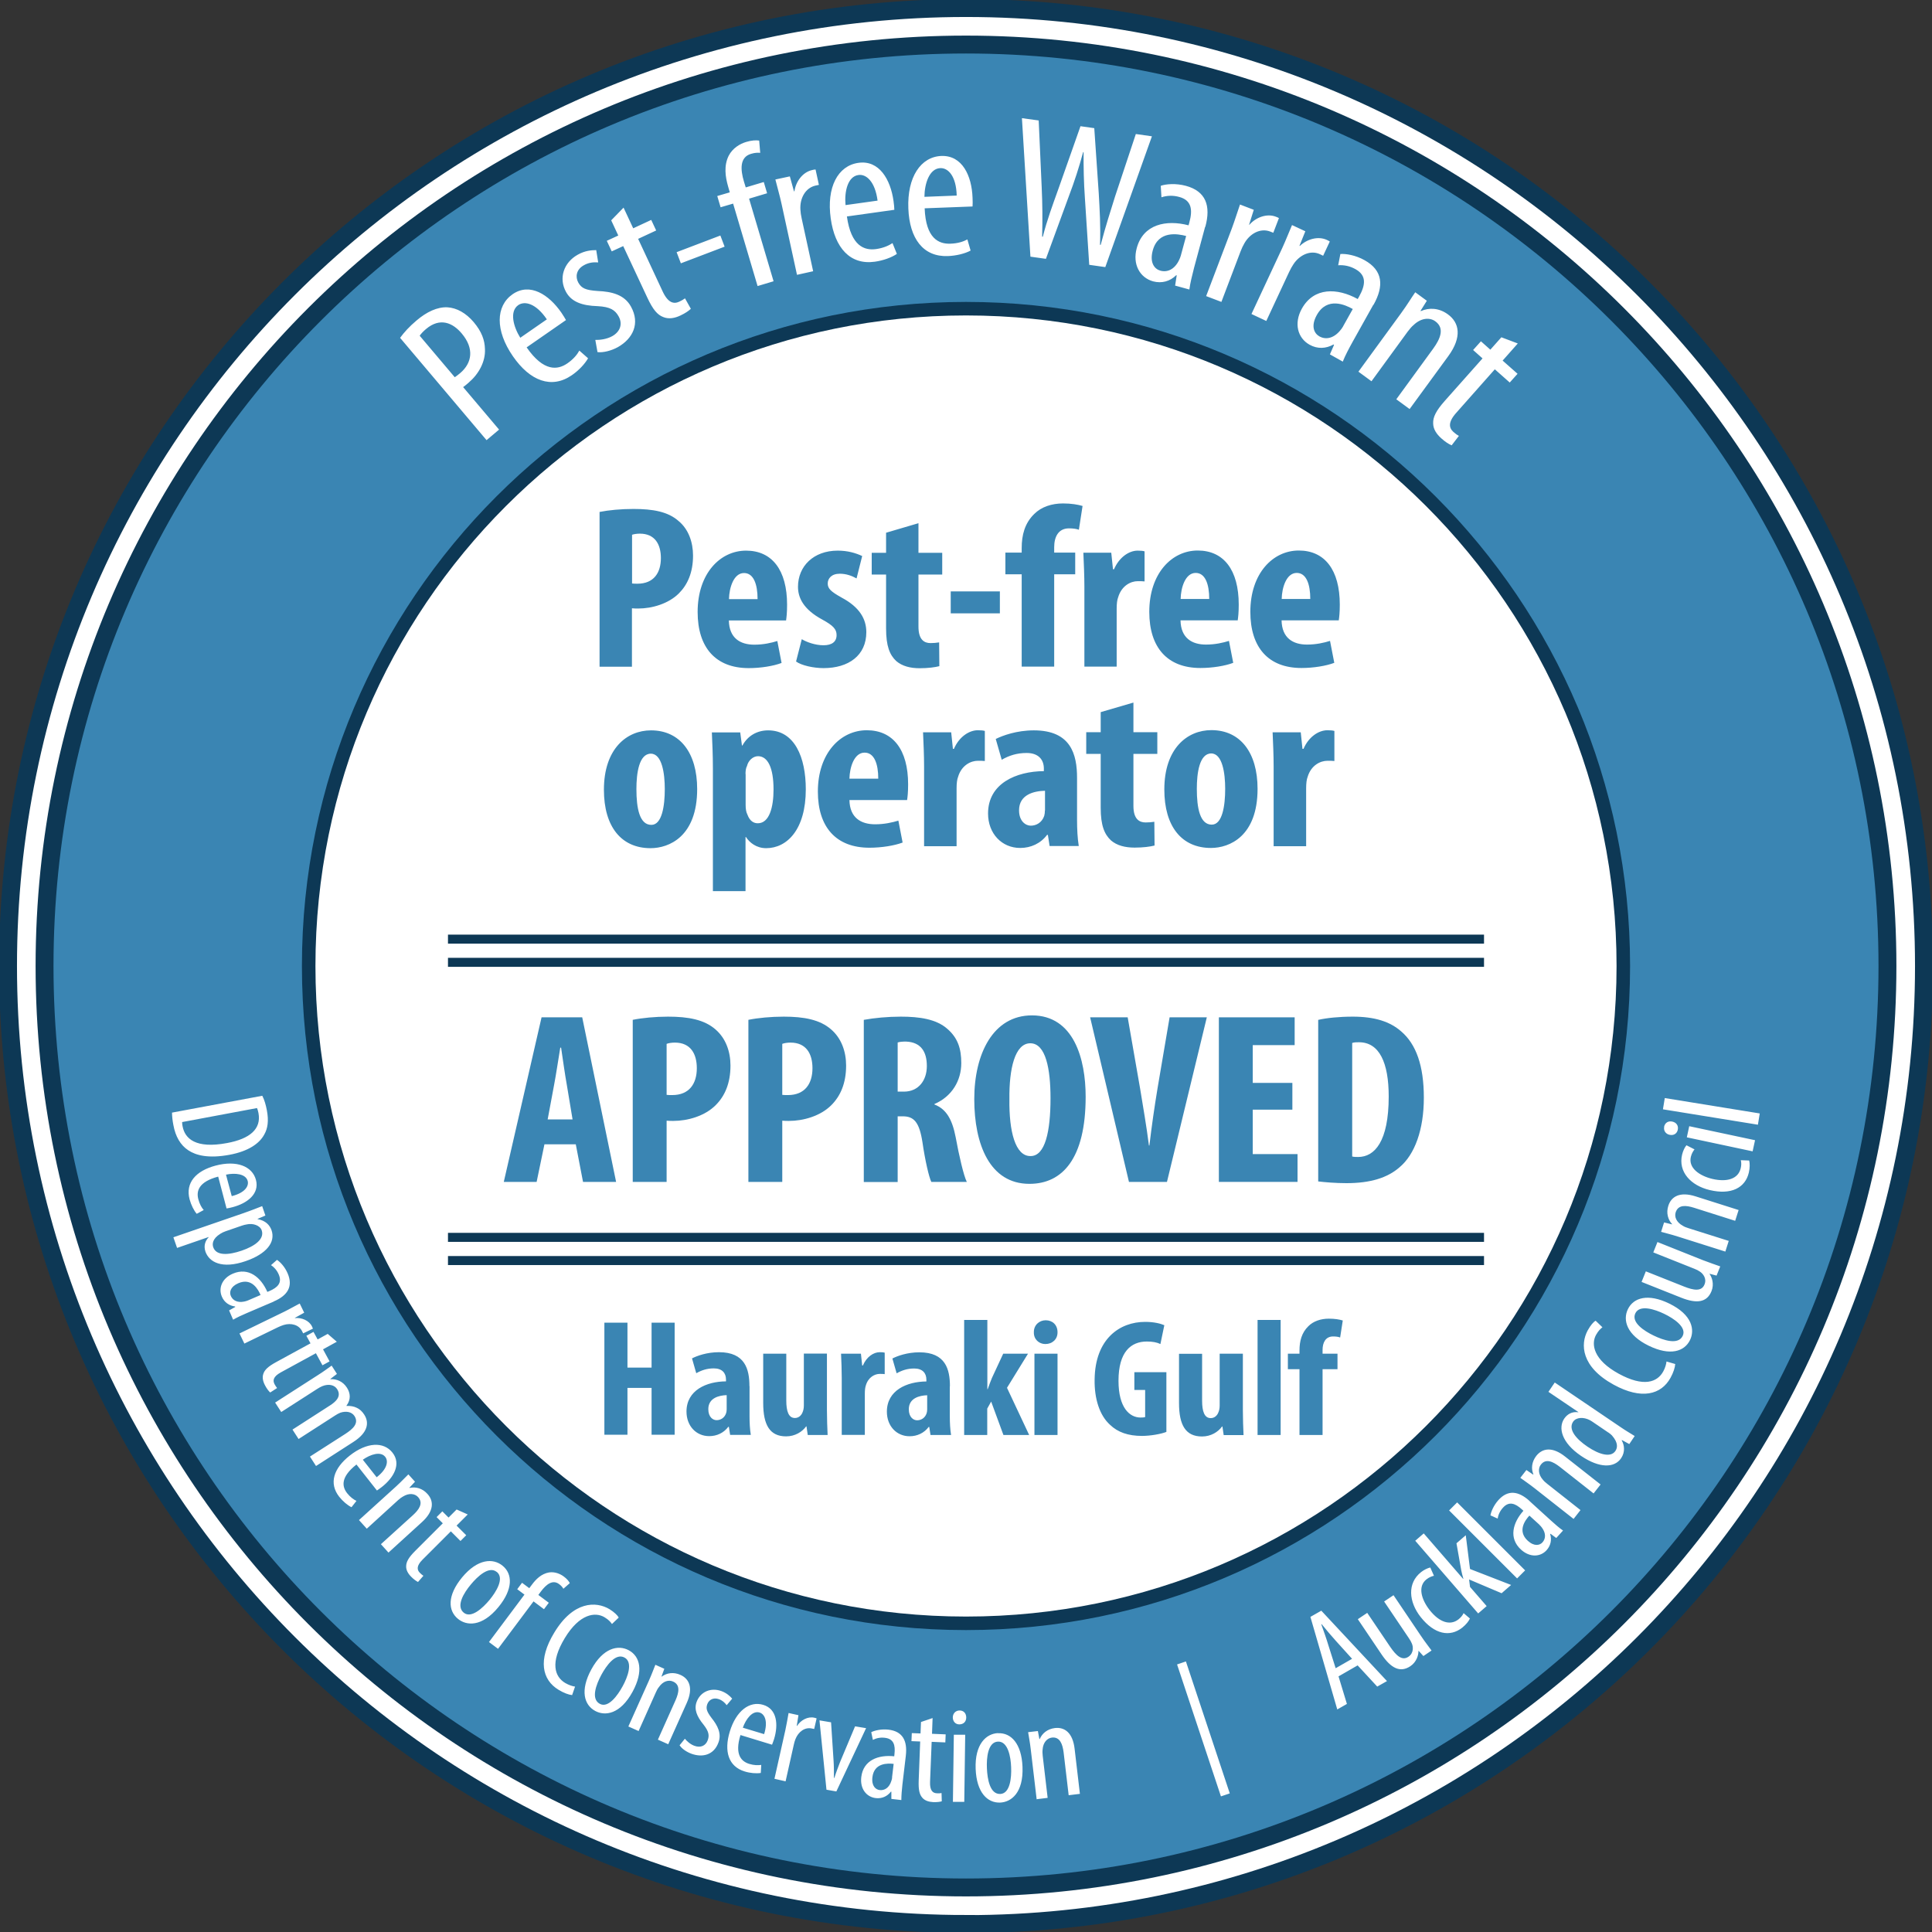 <svg width="150" height="150" viewBox="0 0 150 150" fill="none" xmlns="http://www.w3.org/2000/svg">
<rect x="0" y="0" width="150" height="150" fill="#333333" stroke="none"/>
<g clip-path="url(#clip0_175_3049)">
<path d="M75 149.385C116.075 149.385 149.376 116.084 149.376 75.009C149.376 33.934 116.084 0.624 75 0.624C33.916 0.624 0.624 33.925 0.624 75C0.624 116.075 33.925 149.376 75 149.376V149.385Z" fill="#B8D9F1"/>
<path d="M75 149.385C116.075 149.385 149.376 116.084 149.376 75.009C149.376 33.934 116.084 0.624 75 0.624C33.916 0.624 0.624 33.925 0.624 75C0.624 116.075 33.925 149.376 75 149.376V149.385Z" fill="white" stroke="#0D3855" stroke-width="1.39"/>
<path d="M75 146.541C114.515 146.541 146.541 114.515 146.541 75C146.541 35.485 114.515 3.459 75 3.459C35.485 3.459 3.459 35.494 3.459 75C3.459 114.506 35.485 146.541 75 146.541Z" fill="#3A85B3"/>
<path d="M75 146.541C114.515 146.541 146.541 114.515 146.541 75C146.541 35.485 114.515 3.459 75 3.459C35.485 3.459 3.459 35.494 3.459 75C3.459 114.506 35.485 146.541 75 146.541V146.541Z" stroke="#0D3855" stroke-width="1.39"/>
<path d="M75 126.034C103.192 126.034 126.034 103.183 126.034 75C126.034 46.817 103.183 23.966 75 23.966C46.817 23.966 23.966 46.817 23.966 75C23.966 103.183 46.817 126.034 75 126.034Z" fill="white"/>
<path d="M75 126.034C103.192 126.034 126.034 103.183 126.034 75C126.034 46.817 103.183 23.966 75 23.966C46.817 23.966 23.966 46.817 23.966 75C23.966 103.183 46.817 126.034 75 126.034Z" stroke="#0D3855" stroke-width="1.05"/>
<path d="M50.544 56.705C48.663 56.705 46.888 58.131 46.888 61.314C46.888 64.194 48.244 65.852 50.508 65.852C51.944 65.852 54.128 64.952 54.128 61.261C54.128 58.452 52.791 56.705 50.544 56.705ZM50.526 58.515C51.4 58.515 51.614 60.048 51.614 61.261C51.614 62.562 51.4 64.043 50.571 64.043C49.661 64.043 49.411 62.776 49.411 61.261C49.411 60.048 49.608 58.515 50.535 58.515H50.526ZM55.349 69.187H57.882V64.987H57.917C58.185 65.407 58.711 65.852 59.486 65.852C61.091 65.852 62.562 64.426 62.562 61.279C62.562 58.818 61.706 56.705 59.638 56.705C58.746 56.705 58.033 57.159 57.641 57.882H57.605L57.471 56.865H55.269C55.305 57.712 55.349 58.604 55.349 59.674V69.187ZM57.882 60.102C57.882 59.888 57.899 59.647 57.998 59.469C58.096 59.05 58.461 58.711 58.853 58.711C59.611 58.711 60.057 59.611 60.057 61.296C60.057 62.687 59.727 63.918 58.836 63.918C58.541 63.918 58.22 63.775 58.024 63.231C57.926 63.053 57.891 62.776 57.891 62.491V60.102H57.882ZM70.426 62.126C70.462 61.876 70.506 61.528 70.506 60.895C70.506 58.203 69.329 56.696 67.297 56.696C65.264 56.696 63.499 58.47 63.499 61.457C63.499 64.221 64.916 65.817 67.502 65.817C68.447 65.817 69.436 65.656 70.079 65.415L69.749 63.713C69.285 63.855 68.661 63.998 67.948 63.998C66.842 63.998 65.977 63.49 65.95 62.117H70.426V62.126ZM65.95 60.458C65.968 59.576 66.316 58.434 67.127 58.434C67.885 58.434 68.188 59.317 68.188 60.458H65.942H65.95ZM71.737 65.701H74.269V61.198C74.269 60.833 74.305 60.512 74.385 60.316C74.652 59.415 75.374 59.067 75.918 59.067C76.132 59.067 76.302 59.067 76.462 59.085V56.749C76.329 56.714 76.195 56.696 75.918 56.696C75.241 56.696 74.465 57.204 74.064 58.14H73.984L73.85 56.856H71.665C71.701 57.685 71.746 58.648 71.746 59.513V65.701H71.737ZM83.622 60.396C83.622 58.586 83.158 56.705 80.269 56.705C78.932 56.705 77.853 57.106 77.309 57.373L77.773 58.987C78.352 58.657 78.95 58.461 79.708 58.461C80.617 58.461 81.045 58.969 81.045 59.674V59.87C78.896 59.888 76.712 60.824 76.712 63.16C76.712 64.711 77.773 65.835 79.208 65.835C80.037 65.835 80.795 65.487 81.295 64.818H81.357L81.491 65.683H83.755C83.657 65.086 83.622 64.363 83.622 63.659V60.387V60.396ZM81.125 62.928C81.125 63.089 81.107 63.222 81.072 63.347C80.893 63.873 80.448 64.105 80.028 64.105C79.645 64.105 79.119 63.775 79.119 62.91C79.119 61.68 80.296 61.412 81.134 61.395V62.928H81.125ZM85.458 55.296V56.847H84.335V58.532H85.458V62.714C85.458 64.105 85.752 64.774 86.252 65.246C86.715 65.647 87.357 65.808 88.088 65.808C88.748 65.808 89.292 65.737 89.64 65.647L89.622 63.802C89.39 63.837 89.194 63.855 88.944 63.855C88.463 63.855 87.999 63.606 87.999 62.571V58.532H89.854V56.847H87.999V54.547L85.467 55.287L85.458 55.296ZM94.053 56.687C92.172 56.687 90.398 58.113 90.398 61.296C90.398 64.176 91.753 65.835 94.017 65.835C95.453 65.835 97.637 64.934 97.637 61.243C97.637 58.434 96.3 56.687 94.053 56.687ZM94.035 58.497C94.909 58.497 95.123 60.03 95.123 61.243C95.123 62.545 94.909 64.025 94.08 64.025C93.171 64.025 92.921 62.759 92.921 61.243C92.921 60.03 93.117 58.497 94.044 58.497H94.035ZM98.877 65.701H101.409V61.198C101.409 60.833 101.444 60.512 101.525 60.316C101.792 59.415 102.514 59.067 103.058 59.067C103.272 59.067 103.442 59.067 103.602 59.085V56.749C103.468 56.714 103.335 56.696 103.058 56.696C102.381 56.696 101.605 57.204 101.204 58.14H101.123L100.99 56.856H98.805C98.841 57.685 98.885 58.648 98.885 59.513V65.701H98.877Z" fill="#3A85B3"/>
<path d="M46.55 51.765H49.064V47.227C49.233 47.245 49.394 47.245 49.563 47.245C50.615 47.245 51.899 46.88 52.71 46.068C53.379 45.399 53.807 44.454 53.807 43.135C53.807 42.101 53.459 41.093 52.693 40.46C51.872 39.72 50.678 39.515 49.18 39.515C48.217 39.515 47.263 39.604 46.55 39.747V51.756V51.765ZM49.064 41.521C49.215 41.468 49.447 41.432 49.679 41.432C50.847 41.432 51.311 42.261 51.311 43.331C51.311 44.472 50.758 45.319 49.492 45.319C49.34 45.319 49.206 45.319 49.073 45.301V41.521H49.064ZM61.029 48.181C61.065 47.931 61.109 47.584 61.109 46.951C61.109 44.258 59.941 42.751 57.926 42.751C55.911 42.751 54.164 44.526 54.164 47.513C54.164 50.276 55.563 51.872 58.131 51.872C59.067 51.872 60.048 51.712 60.681 51.471L60.351 49.768C59.888 49.911 59.281 50.053 58.568 50.053C57.471 50.053 56.615 49.545 56.589 48.172H61.02L61.029 48.181ZM56.598 46.514C56.615 45.631 56.963 44.49 57.766 44.49C58.515 44.49 58.818 45.373 58.818 46.514H56.589H56.598ZM61.813 51.364C62.233 51.667 63.16 51.872 63.944 51.872C65.879 51.872 67.261 50.892 67.261 49.082C67.261 48.065 66.744 47.147 65.362 46.407C64.479 45.917 64.265 45.685 64.265 45.301C64.265 44.918 64.551 44.544 65.201 44.544C65.701 44.544 66.138 44.704 66.503 44.909L66.94 43.17C66.441 42.939 65.826 42.751 65.041 42.751C63.16 42.751 61.956 43.964 61.956 45.56C61.956 46.371 62.34 47.298 63.855 48.11C64.684 48.565 64.952 48.85 64.952 49.305C64.952 49.831 64.586 50.098 63.935 50.098C63.285 50.098 62.616 49.848 62.25 49.626L61.805 51.364H61.813ZM68.795 41.361V42.921H67.68V44.606H68.795V48.788C68.795 50.178 69.08 50.847 69.579 51.32C70.043 51.721 70.676 51.881 71.398 51.881C72.049 51.881 72.584 51.81 72.931 51.721L72.914 49.875C72.682 49.911 72.495 49.929 72.245 49.929C71.763 49.929 71.309 49.679 71.309 48.645V44.606H73.154V42.921H71.309V40.621L68.795 41.361ZM73.814 45.917V47.62H77.63V45.917H73.814ZM81.847 51.756V44.588H83.479V42.903H81.847V42.484C81.847 41.708 82.15 41.022 82.998 41.022C83.301 41.022 83.577 41.057 83.764 41.129L84.05 39.283C83.684 39.176 83.185 39.087 82.534 39.087C81.651 39.087 80.849 39.355 80.305 39.898C79.556 40.621 79.324 41.548 79.324 42.555V42.903H78.058V44.588H79.324V51.756H81.838H81.847ZM84.183 51.756H86.698V47.254C86.698 46.888 86.733 46.567 86.814 46.371C87.081 45.471 87.794 45.123 88.329 45.123C88.543 45.123 88.713 45.123 88.864 45.141V42.805C88.73 42.769 88.597 42.751 88.329 42.751C87.66 42.751 86.894 43.26 86.493 44.196H86.412L86.278 42.912H84.112C84.148 43.741 84.192 44.704 84.192 45.569V51.756H84.183ZM96.095 48.172C96.13 47.923 96.175 47.575 96.175 46.942C96.175 44.249 95.007 42.742 92.992 42.742C90.977 42.742 89.23 44.517 89.23 47.504C89.23 50.267 90.629 51.863 93.197 51.863C94.133 51.863 95.114 51.703 95.747 51.462L95.417 49.759C94.954 49.902 94.347 50.045 93.634 50.045C92.537 50.045 91.681 49.536 91.655 48.163H96.086L96.095 48.172ZM91.664 46.505C91.681 45.622 92.029 44.481 92.832 44.481C93.581 44.481 93.884 45.364 93.884 46.505H91.655H91.664ZM103.941 48.172C103.976 47.923 104.021 47.575 104.021 46.942C104.021 44.249 102.853 42.742 100.838 42.742C98.823 42.742 97.076 44.517 97.076 47.504C97.076 50.267 98.475 51.863 101.043 51.863C101.979 51.863 102.96 51.703 103.593 51.462L103.263 49.759C102.8 49.902 102.193 50.045 101.48 50.045C100.383 50.045 99.527 49.536 99.501 48.163H103.932L103.941 48.172ZM99.51 46.505C99.527 45.622 99.875 44.481 100.678 44.481C101.427 44.481 101.73 45.364 101.73 46.505H99.501H99.51Z" fill="#3A85B3"/>
<path d="M46.924 102.693V111.394H48.716V107.757H50.588V111.394H52.38V102.693H50.588V106.179H48.716V102.693H46.924ZM58.185 107.614C58.185 106.321 57.855 104.984 55.822 104.984C54.877 104.984 54.11 105.269 53.727 105.465L54.057 106.616C54.467 106.384 54.895 106.241 55.421 106.241C56.063 106.241 56.366 106.598 56.366 107.106V107.249C54.85 107.257 53.299 107.935 53.299 109.593C53.299 110.708 54.048 111.501 55.064 111.501C55.653 111.501 56.188 111.252 56.544 110.779H56.589L56.687 111.403H58.292C58.22 110.975 58.194 110.458 58.194 109.959V107.623L58.185 107.614ZM56.419 109.424C56.419 109.54 56.401 109.629 56.375 109.718C56.25 110.093 55.938 110.262 55.635 110.262C55.358 110.262 54.993 110.03 54.993 109.406C54.993 108.532 55.831 108.336 56.419 108.318V109.415V109.424ZM64.203 105.091H62.411V109.121C62.411 109.344 62.366 109.531 62.304 109.665C62.224 109.87 62.027 110.093 61.715 110.093C61.225 110.093 61.047 109.567 61.047 108.738V105.1H59.255V108.925C59.255 110.628 59.763 111.519 61.029 111.519C61.724 111.519 62.277 111.172 62.589 110.744H62.616L62.714 111.412H64.256C64.23 110.815 64.203 110.164 64.203 109.486V105.1V105.091ZM65.353 111.403H67.145V108.194C67.145 107.935 67.172 107.703 67.225 107.561C67.413 106.919 67.921 106.669 68.304 106.669C68.456 106.669 68.581 106.669 68.688 106.687V105.02C68.59 104.993 68.5 104.984 68.304 104.984C67.823 104.984 67.279 105.341 66.994 106.018H66.94L66.842 105.1H65.299C65.326 105.697 65.353 106.375 65.353 106.999V111.412V111.403ZM73.752 107.623C73.752 106.33 73.422 104.993 71.38 104.993C70.435 104.993 69.668 105.278 69.285 105.474L69.615 106.624C70.025 106.393 70.453 106.25 70.979 106.25C71.621 106.25 71.924 106.607 71.924 107.115V107.257C70.408 107.266 68.857 107.944 68.857 109.602C68.857 110.717 69.606 111.51 70.622 111.51C71.211 111.51 71.746 111.261 72.102 110.788H72.147L72.245 111.412H73.841C73.77 110.984 73.743 110.467 73.743 109.968V107.632L73.752 107.623ZM71.986 109.433C71.986 109.549 71.969 109.638 71.942 109.727C71.817 110.102 71.505 110.271 71.202 110.271C70.925 110.271 70.56 110.039 70.56 109.415C70.56 108.541 71.398 108.345 71.986 108.327V109.424V109.433ZM76.649 102.479H74.857V111.412H76.649V109.362L76.953 108.818L77.906 111.412H79.904L78.183 107.748L79.814 105.1H77.889L77.015 106.981C76.908 107.24 76.81 107.498 76.685 107.855H76.658V102.47L76.649 102.479ZM82.106 111.412V105.1H80.314V111.412H82.106ZM81.188 102.505C80.697 102.505 80.26 102.871 80.269 103.433C80.251 103.976 80.662 104.351 81.161 104.351C81.705 104.351 82.115 103.976 82.106 103.433C82.106 102.862 81.714 102.505 81.188 102.505ZM90.549 106.535H88.071V107.917H88.909V110.021C88.837 110.048 88.721 110.057 88.552 110.057C87.705 110.057 86.84 109.299 86.84 107.204C86.84 104.948 87.812 104.155 89.042 104.155C89.479 104.155 89.818 104.217 90.094 104.351L90.398 102.889C90.112 102.764 89.604 102.63 88.909 102.63C86.929 102.63 85.021 103.95 84.986 107.106C84.959 108.604 85.378 109.897 86.18 110.619C86.778 111.198 87.589 111.484 88.659 111.484C89.328 111.484 90.166 111.332 90.558 111.172V106.526L90.549 106.535ZM96.487 105.1H94.695V109.13C94.695 109.353 94.65 109.54 94.588 109.674C94.508 109.879 94.312 110.102 94 110.102C93.509 110.102 93.331 109.576 93.331 108.746V105.109H91.539V108.934C91.539 110.637 92.047 111.528 93.322 111.528C94.017 111.528 94.57 111.18 94.882 110.752H94.909L95.007 111.421H96.549C96.523 110.824 96.496 110.173 96.496 109.495V105.109L96.487 105.1ZM97.637 111.412H99.429V102.479H97.637V111.412ZM102.684 111.412V106.303H103.843V105.1H102.684V104.806C102.684 104.253 102.907 103.762 103.504 103.762C103.727 103.762 103.914 103.789 104.048 103.843L104.253 102.523C103.994 102.443 103.638 102.381 103.174 102.381C102.541 102.381 101.97 102.577 101.587 102.96C101.052 103.477 100.892 104.137 100.892 104.859V105.1H99.991V106.303H100.892V111.412H102.684Z" fill="#3A85B3"/>
<path d="M42.27 88.846L41.664 91.762H39.114L42.047 78.985H45.203L47.834 91.762H45.266L44.704 88.846H42.27ZM44.454 86.912L44.009 84.237C43.866 83.461 43.688 82.168 43.563 81.339H43.5C43.358 82.195 43.162 83.497 43.019 84.237L42.52 86.912H44.445H44.454Z" fill="#3A85B3"/>
<path d="M49.117 79.181C49.857 79.03 50.865 78.932 51.872 78.932C53.441 78.932 54.681 79.164 55.546 79.921C56.348 80.608 56.714 81.642 56.714 82.73C56.714 84.112 56.268 85.102 55.572 85.797C54.725 86.653 53.388 87.027 52.282 87.027C52.104 87.027 51.944 87.027 51.756 87.01V91.762H49.126V79.181H49.117ZM51.748 85.004C51.89 85.021 52.024 85.021 52.193 85.021C53.522 85.021 54.101 84.13 54.101 82.935C54.101 81.821 53.62 80.947 52.398 80.947C52.158 80.947 51.917 80.983 51.756 81.045V85.004H51.748Z" fill="#3A85B3"/>
<path d="M58.096 79.181C58.836 79.03 59.843 78.932 60.851 78.932C62.42 78.932 63.659 79.164 64.524 79.921C65.326 80.608 65.692 81.642 65.692 82.73C65.692 84.112 65.246 85.102 64.551 85.797C63.704 86.653 62.366 87.027 61.261 87.027C61.082 87.027 60.922 87.027 60.735 87.01V91.762H58.105V79.181H58.096ZM60.726 85.004C60.868 85.021 61.002 85.021 61.172 85.021C62.5 85.021 63.08 84.13 63.08 82.935C63.08 81.821 62.598 80.947 61.377 80.947C61.136 80.947 60.895 80.983 60.735 81.045V85.004H60.726Z" fill="#3A85B3"/>
<path d="M67.065 79.181C67.885 79.03 68.928 78.932 69.936 78.932C71.38 78.932 72.691 79.119 73.547 79.877C74.367 80.581 74.634 81.428 74.634 82.534C74.634 83.898 73.912 85.128 72.548 85.717V85.752C73.475 86.109 73.93 86.912 74.198 88.293C74.456 89.711 74.822 91.289 75.062 91.762H72.307C72.129 91.405 71.826 90.112 71.621 88.695C71.38 87.126 70.961 86.671 70.096 86.671H69.695V91.771H67.065V79.19V79.181ZM69.695 84.754H70.177C71.318 84.754 71.96 83.88 71.96 82.766C71.96 81.651 71.496 80.911 70.337 80.867C70.096 80.867 69.838 80.884 69.695 80.938V84.745V84.754Z" fill="#3A85B3"/>
<path d="M79.921 91.913C76.846 91.913 75.642 88.846 75.642 85.333C75.642 81.821 77.104 78.834 80.118 78.834C83.372 78.834 84.29 82.222 84.29 85.146C84.29 89.961 82.48 91.913 79.93 91.913H79.913H79.921ZM80.02 89.756C81.143 89.756 81.562 87.857 81.562 85.262C81.562 83.006 81.197 81 79.993 81C78.789 81 78.343 83.006 78.37 85.325C78.335 87.865 78.834 89.756 79.993 89.756H80.011H80.02Z" fill="#3A85B3"/>
<path d="M87.652 91.762L84.638 78.985H87.553L88.516 84.504C88.739 85.886 89.016 87.438 89.203 88.935H89.239C89.417 87.42 89.64 85.886 89.88 84.442L90.808 78.985H93.697L90.603 91.762H87.652Z" fill="#3A85B3"/>
<path d="M100.339 86.154H97.263V89.604H100.74V91.762H94.633V78.985H100.517V81.143H97.263V84.076H100.339V86.145V86.154Z" fill="#3A85B3"/>
<path d="M102.354 79.181C103.014 79.03 103.976 78.932 105.029 78.932C106.731 78.932 107.917 79.315 108.782 80.073C109.95 81.063 110.547 82.748 110.547 85.226C110.547 87.705 109.843 89.64 108.657 90.629C107.73 91.441 106.41 91.86 104.538 91.86C103.691 91.86 102.871 91.788 102.345 91.726V79.181H102.354ZM104.984 89.791C105.127 89.827 105.305 89.827 105.448 89.827C106.714 89.827 107.819 88.65 107.819 85.128C107.819 82.516 107.097 80.92 105.51 80.92C105.332 80.92 105.144 80.92 104.984 80.974V89.782V89.791Z" fill="#3A85B3"/>
<path d="M34.781 96.068H115.219M34.781 74.715H115.219H34.781ZM34.781 72.914H115.219H34.781ZM34.781 97.869H115.219H34.781Z" stroke="#0D3855" stroke-width="0.7"/>
<path d="M13.356 86.385C13.356 86.644 13.392 87.01 13.463 87.357C13.623 88.231 14.007 88.909 14.622 89.31C15.21 89.702 16.182 89.961 17.814 89.658C19.312 89.381 20.15 88.766 20.515 88.088C20.792 87.607 20.872 87.01 20.72 86.207C20.64 85.779 20.524 85.378 20.364 85.075L13.347 86.385H13.356ZM19.954 86.038C20.007 86.145 20.043 86.296 20.07 86.43C20.292 87.643 19.419 88.418 17.618 88.748C15.184 89.203 14.354 88.4 14.176 87.447C14.158 87.366 14.14 87.241 14.14 87.117L19.954 86.029V86.038ZM17.6 93.821C17.725 93.803 17.867 93.777 18.064 93.723C19.187 93.429 20.159 92.698 19.873 91.61C19.588 90.54 18.367 90.068 16.744 90.496C15.201 90.906 14.381 91.833 14.72 93.117C14.836 93.545 15.05 93.982 15.273 94.24L15.817 93.946C15.656 93.768 15.496 93.483 15.398 93.108C15.237 92.502 15.389 91.762 16.94 91.352L17.591 93.83L17.6 93.821ZM17.546 91.2C18.242 91.049 19.08 91.129 19.231 91.69C19.338 92.101 19 92.618 17.992 92.867L17.546 91.2ZM13.463 96.068L13.748 96.888L16.2 96.041V96.059C15.977 96.291 15.781 96.674 15.95 97.174C16.236 97.994 17.234 98.547 19.071 97.914C20.694 97.352 21.398 96.451 21.086 95.524C20.943 95.114 20.622 94.766 19.998 94.65V94.633L20.605 94.374L20.355 93.643C20.007 93.777 19.579 93.955 18.83 94.214L13.472 96.059L13.463 96.068ZM18.777 95.159C18.91 95.114 19.044 95.079 19.169 95.061C19.633 94.954 20.194 95.141 20.319 95.524C20.551 96.193 19.784 96.755 18.759 97.102C17.769 97.441 16.788 97.521 16.557 96.835C16.476 96.603 16.468 96.184 17.118 95.783C17.225 95.712 17.368 95.649 17.511 95.596L18.777 95.159ZM21.255 101.043C22.325 100.588 22.771 99.884 22.334 98.868C22.12 98.359 21.755 97.976 21.505 97.816L21.041 98.226C21.3 98.395 21.514 98.645 21.648 98.966C21.915 99.599 21.558 99.964 20.908 100.241L20.756 100.303C20.257 99.162 19.294 98.368 18.081 98.885C17.243 99.242 16.94 100 17.225 100.669C17.413 101.114 17.787 101.373 18.251 101.435L18.268 101.471L17.787 101.739L18.099 102.461C18.393 102.291 18.803 102.095 19.169 101.944L21.255 101.052V101.043ZM19.258 100.963C19.169 100.999 19.062 101.034 18.964 101.052C18.447 101.159 18.072 100.972 17.921 100.615C17.796 100.33 17.876 99.902 18.509 99.626C19.552 99.18 20.052 100.125 20.23 100.544L19.258 100.963ZM18.59 103.522L18.973 104.315L21.576 103.049C21.728 102.978 21.879 102.915 22.022 102.871C22.593 102.693 23.217 102.853 23.457 103.361C23.484 103.424 23.511 103.477 23.538 103.522L24.296 103.156C24.278 103.103 24.251 103.049 24.224 102.987C24.001 102.523 23.422 102.282 22.896 102.336V102.318L23.618 101.917L23.27 101.204C22.923 101.382 22.477 101.641 22.076 101.837L18.59 103.531V103.522ZM25.437 103.566L24.661 103.994L24.34 103.406L23.787 103.709L24.108 104.297L21.443 105.751C20.809 106.098 20.542 106.357 20.444 106.669C20.346 106.954 20.417 107.266 20.587 107.578C20.72 107.828 20.854 107.998 20.979 108.113L21.514 107.766C21.451 107.694 21.389 107.596 21.318 107.471C21.166 107.186 21.202 106.883 21.799 106.553L24.527 105.064L25.036 106L25.588 105.697L25.08 104.761L26.15 104.173L25.437 103.557V103.566ZM21.362 108.898L21.835 109.629L24.625 107.837C24.759 107.748 24.893 107.677 25.018 107.623C25.544 107.409 25.981 107.543 26.177 107.855C26.534 108.417 26.07 108.836 25.588 109.139L22.709 110.993L23.181 111.724L26.008 109.905C26.15 109.807 26.293 109.736 26.418 109.683C26.899 109.522 27.318 109.629 27.523 109.941C27.889 110.512 27.389 110.949 26.819 111.323L24.064 113.088L24.536 113.82L27.443 111.947C28.566 111.225 28.682 110.458 28.281 109.834C28.129 109.593 27.933 109.406 27.693 109.299C27.479 109.192 27.193 109.139 26.899 109.157V109.139C27.256 108.657 27.211 108.167 26.935 107.739C26.623 107.249 26.132 107.052 25.651 107.079V107.061L26.159 106.669L25.749 106.027C25.401 106.268 25.16 106.464 24.634 106.794L21.371 108.889L21.362 108.898ZM29.271 115.719C29.378 115.647 29.494 115.567 29.654 115.442C30.572 114.72 31.17 113.668 30.474 112.785C29.788 111.912 28.486 111.965 27.158 113.008C25.901 113.998 25.517 115.166 26.337 116.209C26.614 116.557 26.979 116.869 27.291 117.02L27.675 116.53C27.452 116.423 27.193 116.236 26.953 115.933C26.56 115.433 26.409 114.702 27.675 113.704L29.262 115.719H29.271ZM28.174 113.329C28.753 112.919 29.556 112.652 29.913 113.115C30.171 113.445 30.064 114.06 29.244 114.693L28.174 113.338V113.329ZM27.889 118.037L28.477 118.688L30.902 116.476C31.036 116.352 31.17 116.254 31.286 116.191C31.758 115.897 32.213 115.959 32.462 116.236C32.891 116.708 32.525 117.216 32.061 117.636L29.574 119.891L30.162 120.542L32.757 118.179C33.693 117.332 33.702 116.548 33.185 115.986C32.792 115.549 32.275 115.415 31.803 115.522L31.785 115.505L32.222 115.041L31.705 114.47C31.402 114.765 31.197 114.996 30.742 115.415L27.871 118.019L27.889 118.037ZM35.449 117.199L34.825 117.823L34.344 117.341L33.898 117.787L34.379 118.269L32.231 120.417C31.723 120.925 31.544 121.255 31.535 121.585C31.517 121.888 31.678 122.174 31.928 122.423C32.133 122.628 32.302 122.744 32.454 122.825L32.873 122.343C32.792 122.29 32.703 122.218 32.596 122.111C32.373 121.888 32.32 121.576 32.801 121.095L35.004 118.893L35.752 119.642L36.198 119.196L35.449 118.447L36.314 117.582L35.458 117.199H35.449ZM39.025 121.567C38.294 120.961 37.09 121.006 35.877 122.468C34.709 123.886 34.781 125.053 35.556 125.687C36.216 126.23 37.411 126.337 38.695 124.777C39.845 123.377 39.8 122.2 39.025 121.567ZM38.579 122.049C39.176 122.548 38.516 123.6 38.008 124.215C37.482 124.848 36.582 125.687 36.002 125.205C35.387 124.697 36.002 123.68 36.555 123.021C37.063 122.405 37.964 121.55 38.57 122.049H38.579ZM38.668 128.014L41.423 124.331L42.234 124.938L42.609 124.438L41.797 123.832L41.994 123.565C42.395 123.03 42.894 122.611 43.402 122.985C43.59 123.119 43.679 123.244 43.741 123.351L44.24 122.914C44.16 122.753 44.008 122.575 43.768 122.397C43.491 122.192 43.072 122.013 42.618 122.085C42.038 122.191 41.619 122.593 41.28 123.056L41.093 123.306L40.531 122.887L40.157 123.386L40.719 123.805L37.964 127.488L38.668 128.014ZM44.642 130.947C44.445 130.92 44.16 130.831 43.875 130.662C43.063 130.171 42.698 129.092 43.848 127.184C44.998 125.285 46.22 125.134 46.933 125.562C47.272 125.767 47.397 125.927 47.513 126.088L48.038 125.588C47.958 125.428 47.709 125.178 47.325 124.938C46.273 124.305 44.508 124.305 43.028 126.765C41.744 128.878 42.083 130.421 43.367 131.196C43.777 131.446 44.151 131.58 44.419 131.607L44.651 130.938L44.642 130.947ZM48.823 128.129C47.985 127.675 46.817 127.951 45.908 129.618C45.034 131.232 45.337 132.364 46.211 132.837C46.969 133.247 48.154 133.113 49.117 131.339C49.982 129.743 49.697 128.602 48.823 128.129ZM48.484 128.691C49.171 129.057 48.725 130.225 48.342 130.92C47.949 131.642 47.227 132.641 46.567 132.284C45.863 131.901 46.282 130.795 46.692 130.029C47.076 129.324 47.789 128.317 48.484 128.691ZM48.779 134.041L49.581 134.397L50.918 131.402C50.99 131.232 51.07 131.09 51.159 130.983C51.48 130.519 51.917 130.403 52.256 130.555C52.844 130.813 52.702 131.428 52.452 131.999L51.079 135.066L51.881 135.423L53.317 132.222C53.834 131.072 53.531 130.349 52.826 130.037C52.291 129.797 51.765 129.886 51.373 130.171H51.355L51.578 129.565L50.883 129.253C50.722 129.645 50.624 129.939 50.374 130.501L48.787 134.041H48.779ZM52.773 135.512C52.933 135.77 53.317 136.029 53.691 136.163C54.556 136.475 55.439 136.252 55.786 135.271C56.036 134.593 55.715 133.969 55.251 133.39C54.859 132.873 54.797 132.641 54.913 132.311C55.029 131.99 55.367 131.767 55.804 131.919C56.081 132.017 56.268 132.186 56.419 132.391L56.847 131.883C56.678 131.687 56.419 131.446 56.009 131.295C55.198 131 54.378 131.339 54.083 132.142C53.878 132.703 54.092 133.256 54.627 133.907C55.037 134.433 55.082 134.736 54.948 135.111C54.788 135.547 54.387 135.717 53.923 135.547C53.593 135.432 53.317 135.173 53.174 134.995L52.755 135.512H52.773ZM59.941 135.458C59.986 135.342 60.039 135.209 60.102 135.012C60.44 133.898 60.333 132.685 59.255 132.364C58.194 132.044 57.151 132.828 56.66 134.442C56.197 135.966 56.553 137.152 57.819 137.536C58.247 137.669 58.72 137.705 59.067 137.652L59.103 137.027C58.862 137.063 58.541 137.063 58.167 136.947C57.569 136.76 57.017 136.243 57.489 134.709L59.941 135.458ZM57.676 134.13C57.917 133.461 58.416 132.784 58.978 132.962C59.379 133.087 59.638 133.648 59.326 134.638L57.676 134.139V134.13ZM60.137 138.106L60.993 138.302L61.626 135.476C61.662 135.307 61.706 135.155 61.76 135.021C61.983 134.46 62.482 134.076 63.035 134.201C63.106 134.219 63.16 134.228 63.213 134.237L63.401 133.417C63.347 133.39 63.294 133.381 63.222 133.363C62.723 133.247 62.17 133.55 61.885 133.996H61.858L61.992 133.167L61.225 132.997C61.154 133.381 61.073 133.889 60.975 134.326L60.128 138.106H60.137ZM63.623 133.559L64.167 138.953L64.934 139.087L67.243 134.174L66.387 134.032L65.219 136.813C65.077 137.197 64.907 137.616 64.782 138.035H64.747C64.747 137.571 64.747 137.099 64.72 136.733L64.524 133.72L63.623 133.568V133.559ZM70.328 136.305C70.462 135.146 70.078 134.415 68.973 134.29C68.429 134.228 67.903 134.353 67.644 134.486L67.769 135.084C68.055 134.941 68.367 134.879 68.705 134.923C69.392 135.004 69.526 135.494 69.445 136.198L69.428 136.359C68.188 136.225 67.02 136.662 66.869 137.973C66.762 138.873 67.261 139.515 67.992 139.604C68.474 139.658 68.884 139.47 69.169 139.105H69.205V139.667L69.98 139.756C69.98 139.417 70.016 138.971 70.061 138.57L70.328 136.314V136.305ZM69.267 137.999C69.258 138.097 69.231 138.204 69.196 138.293C69.035 138.793 68.688 139.025 68.295 138.98C67.992 138.944 67.653 138.668 67.734 137.981C67.867 136.858 68.928 136.894 69.383 136.947L69.258 137.999H69.267ZM71.505 133.702L71.469 134.585L70.792 134.558L70.765 135.182L71.443 135.209L71.327 138.24C71.3 138.962 71.389 139.319 71.603 139.568C71.799 139.8 72.102 139.898 72.459 139.916C72.744 139.925 72.949 139.898 73.119 139.854L73.101 139.212C73.012 139.23 72.896 139.239 72.744 139.23C72.423 139.221 72.183 139.025 72.209 138.347L72.334 135.235L73.395 135.28L73.422 134.656L72.361 134.611L72.406 133.39L71.514 133.693L71.505 133.702ZM74.866 139.907L74.938 134.683H74.055L73.984 139.898H74.866V139.907ZM74.501 132.801C74.215 132.801 73.984 133.006 73.975 133.336C73.975 133.657 74.189 133.88 74.474 133.88C74.804 133.88 75.018 133.675 75.018 133.345C75.018 133.024 74.822 132.801 74.501 132.801ZM77.496 134.558C76.551 134.593 75.678 135.432 75.749 137.331C75.82 139.167 76.658 139.988 77.648 139.952C78.504 139.916 79.467 139.203 79.387 137.179C79.315 135.369 78.495 134.522 77.496 134.567V134.558ZM77.487 135.218C78.263 135.191 78.477 136.412 78.504 137.206C78.54 138.026 78.424 139.247 77.666 139.283C76.863 139.319 76.658 138.142 76.623 137.286C76.587 136.484 76.694 135.253 77.479 135.218H77.487ZM80.465 139.693L81.339 139.586L80.956 136.323C80.938 136.145 80.929 135.975 80.947 135.842C80.983 135.28 81.303 134.95 81.669 134.905C82.302 134.834 82.498 135.432 82.578 136.047L82.971 139.381L83.844 139.274L83.434 135.788C83.292 134.531 82.659 134.076 81.901 134.165C81.321 134.237 80.911 134.576 80.724 135.021H80.697L80.581 134.397L79.823 134.486C79.886 134.905 79.957 135.209 80.028 135.824L80.483 139.675L80.465 139.693ZM91.387 129.226L94.793 139.47L95.48 139.239L92.074 128.994L91.387 129.226ZM105.412 129.306L106.928 130.947L107.685 130.519L102.586 125.053L101.739 125.535L103.825 132.721L104.574 132.293L103.923 130.153L105.412 129.297V129.306ZM103.7 129.52L103.129 127.719C102.987 127.238 102.773 126.641 102.586 126.114L102.612 126.097C102.96 126.525 103.352 126.997 103.709 127.389L104.975 128.789L103.7 129.52ZM108.194 123.85L107.463 124.34L109.388 127.193C109.486 127.336 109.567 127.479 109.62 127.612C109.718 127.835 109.781 128.335 109.353 128.629C108.853 128.968 108.399 128.54 107.935 127.862L106.152 125.223L105.421 125.713L107.266 128.45C107.989 129.52 108.711 129.895 109.504 129.36C109.995 129.03 110.137 128.477 110.128 128.174H110.146L110.512 128.575L111.145 128.147C110.922 127.835 110.628 127.47 110.307 126.988L108.185 123.841L108.194 123.85ZM113.641 125.232C113.552 125.428 113.409 125.588 113.231 125.731C112.589 126.23 111.751 125.963 110.993 125C110.36 124.189 110.048 123.172 110.752 122.619C110.975 122.441 111.207 122.37 111.332 122.343L111.047 121.701C110.868 121.737 110.565 121.871 110.333 122.058C109.246 122.914 109.371 124.367 110.298 125.544C111.368 126.899 112.571 127.122 113.525 126.373C113.828 126.132 114.042 125.856 114.123 125.66L113.632 125.241L113.641 125.232ZM110.539 119.053L109.879 119.624L114.765 125.267L115.424 124.697L114.132 123.208L114.06 122.628L116.583 123.698L117.323 123.056L114.132 121.817L113.802 119.196L113.08 119.82L113.454 121.933C113.49 122.129 113.552 122.343 113.614 122.566L113.597 122.584L110.539 119.053ZM117.787 122.548L118.411 121.924L113.133 116.646L112.509 117.27L117.787 122.548ZM118.759 116.539C117.894 115.754 117.074 115.647 116.334 116.468C115.968 116.878 115.763 117.368 115.719 117.653L116.28 117.903C116.325 117.591 116.468 117.297 116.699 117.047C117.163 116.539 117.644 116.717 118.162 117.19L118.277 117.297C117.448 118.224 117.118 119.437 118.099 120.319C118.768 120.925 119.588 120.899 120.078 120.355C120.399 119.998 120.489 119.552 120.355 119.107L120.382 119.08L120.827 119.41L121.353 118.83C121.077 118.643 120.729 118.34 120.435 118.072L118.759 116.548V116.539ZM119.517 118.384C119.588 118.447 119.659 118.527 119.722 118.616C120.034 119.044 120.016 119.463 119.757 119.749C119.552 119.98 119.124 120.087 118.616 119.624C117.778 118.857 118.429 118.01 118.741 117.671L119.526 118.384H119.517ZM122.165 117.939L122.709 117.243L120.132 115.21C119.989 115.095 119.864 114.988 119.784 114.881C119.419 114.461 119.41 113.998 119.633 113.713C120.025 113.204 120.587 113.49 121.086 113.873L123.725 115.95L124.269 115.255L121.514 113.088C120.524 112.304 119.757 112.429 119.276 113.035C118.919 113.499 118.866 114.025 119.053 114.47L119.035 114.488L118.509 114.132L118.037 114.738C118.376 114.988 118.643 115.157 119.124 115.531L122.174 117.93L122.165 117.939ZM120.23 108.069L122.539 109.629V109.647C122.04 109.576 121.674 109.807 121.443 110.146C120.97 110.851 121.229 112.001 122.753 113.035C124.189 114.007 125.348 113.98 125.865 113.213C126.195 112.723 126.114 112.188 125.909 111.831L125.927 111.805L126.498 112.117L126.917 111.493C126.658 111.332 126.15 111.029 125.856 110.824L120.711 107.338L120.221 108.06L120.23 108.069ZM124.884 111.225C124.991 111.296 125.08 111.377 125.152 111.448C125.669 112.036 125.571 112.429 125.419 112.652C125.062 113.187 124.162 112.937 123.244 112.313C122.388 111.733 121.728 110.984 122.138 110.378C122.379 110.03 122.949 110.004 123.44 110.262C123.538 110.316 123.645 110.387 123.734 110.449L124.875 111.225H124.884ZM129.387 105.697C129.369 105.893 129.297 106.179 129.137 106.473C128.682 107.311 127.621 107.721 125.669 106.651C123.716 105.581 123.52 104.369 123.912 103.647C124.108 103.299 124.26 103.174 124.412 103.049L123.886 102.541C123.725 102.621 123.493 102.889 123.27 103.29C122.682 104.369 122.762 106.125 125.285 107.507C127.452 108.693 128.976 108.283 129.699 106.972C129.93 106.553 130.046 106.17 130.064 105.902L129.387 105.706V105.697ZM126.391 101.641C125.972 102.496 126.302 103.655 128.014 104.485C129.663 105.287 130.777 104.939 131.214 104.039C131.589 103.263 131.41 102.086 129.592 101.204C127.96 100.41 126.828 100.74 126.391 101.641ZM126.97 101.961C127.309 101.266 128.486 101.658 129.208 102.006C129.948 102.363 130.974 103.04 130.644 103.718C130.296 104.44 129.164 104.066 128.388 103.691C127.666 103.343 126.623 102.675 126.97 101.961ZM128.691 96.416L128.361 97.236L131.562 98.511C131.723 98.573 131.865 98.645 131.99 98.734C132.195 98.868 132.534 99.242 132.338 99.724C132.115 100.285 131.5 100.187 130.742 99.884L127.782 98.707L127.452 99.528L130.519 100.749C131.723 101.23 132.525 101.132 132.882 100.241C133.104 99.688 132.908 99.153 132.73 98.912V98.894L133.274 99.037L133.559 98.324C133.194 98.19 132.748 98.047 132.222 97.842L128.691 96.434V96.416ZM133.951 97.183L134.219 96.344L131.09 95.355C130.911 95.301 130.76 95.239 130.653 95.168C130.162 94.9 129.984 94.481 130.1 94.124C130.296 93.509 130.92 93.581 131.517 93.768L134.718 94.784L134.986 93.946L131.642 92.885C130.439 92.502 129.761 92.885 129.529 93.616C129.351 94.169 129.494 94.686 129.823 95.043V95.061L129.199 94.909L128.968 95.64C129.369 95.756 129.681 95.819 130.269 96.006L133.96 97.174L133.951 97.183ZM135.155 90.068C135.209 90.282 135.2 90.487 135.146 90.71C134.959 91.503 134.13 91.806 132.944 91.53C131.945 91.289 131.072 90.683 131.277 89.818C131.339 89.542 131.482 89.337 131.562 89.239L130.938 88.918C130.813 89.051 130.67 89.346 130.599 89.64C130.278 90.986 131.277 92.047 132.739 92.395C134.415 92.796 135.503 92.216 135.779 91.04C135.868 90.665 135.859 90.317 135.806 90.103L135.155 90.077V90.068ZM136.261 88.525L131.152 87.438L130.965 88.302L136.073 89.39L136.261 88.525ZM129.208 87.491C129.146 87.767 129.315 88.044 129.627 88.106C129.948 88.178 130.198 88.008 130.26 87.723C130.332 87.402 130.162 87.152 129.841 87.081C129.52 87.01 129.271 87.17 129.199 87.482L129.208 87.491ZM136.484 87.322L136.626 86.448L129.253 85.253L129.11 86.127L136.484 87.322Z" fill="white"/>
<path d="M37.785 34.166L38.748 33.354L35.958 30.055C36.109 29.948 36.234 29.841 36.394 29.699C37.152 29.057 37.705 28.085 37.651 27.095C37.634 26.409 37.402 25.749 36.778 25.009C36.18 24.305 35.467 23.903 34.736 23.859C33.952 23.823 33.122 24.215 32.338 24.884C31.776 25.357 31.375 25.802 31.063 26.23L37.776 34.174L37.785 34.166ZM32.587 26.061C32.685 25.918 32.855 25.731 33.078 25.544C34.166 24.625 35.155 25.062 35.85 25.892C36.822 27.042 36.671 28.174 35.717 28.977C35.556 29.119 35.431 29.199 35.307 29.288L32.587 26.07V26.061ZM43.946 24.857C43.857 24.697 43.75 24.519 43.581 24.269C42.618 22.878 41.147 21.915 39.8 22.842C38.481 23.761 38.436 25.66 39.827 27.666C41.147 29.574 42.814 30.225 44.401 29.128C44.936 28.762 45.408 28.254 45.658 27.817L44.98 27.22C44.811 27.532 44.517 27.889 44.053 28.21C43.304 28.727 42.217 28.887 40.888 26.97L43.946 24.848V24.857ZM40.398 26.23C39.854 25.357 39.542 24.18 40.237 23.689C40.745 23.342 41.619 23.556 42.457 24.795L40.398 26.221V26.23ZM46.38 27.336C46.817 27.398 47.468 27.229 47.967 26.953C49.126 26.302 49.724 25.125 48.984 23.796C48.475 22.878 47.495 22.637 46.407 22.593C45.462 22.53 45.15 22.379 44.9 21.942C44.659 21.505 44.731 20.925 45.328 20.596C45.703 20.382 46.068 20.346 46.443 20.373L46.291 19.419C45.908 19.419 45.408 19.463 44.855 19.775C43.768 20.382 43.349 21.603 43.955 22.682C44.374 23.431 45.185 23.734 46.407 23.77C47.37 23.823 47.753 24.064 48.03 24.563C48.359 25.152 48.154 25.749 47.539 26.097C47.093 26.346 46.55 26.4 46.22 26.391L46.389 27.336H46.38ZM47.459 17.118L48.003 18.286L47.111 18.697L47.495 19.517L48.386 19.107L50.25 23.092C50.695 24.046 51.043 24.447 51.498 24.617C51.908 24.786 52.372 24.715 52.835 24.492C53.21 24.314 53.459 24.144 53.638 23.975L53.183 23.163C53.076 23.244 52.933 23.333 52.737 23.422C52.318 23.618 51.872 23.529 51.453 22.637L49.545 18.545L50.945 17.894L50.562 17.074L49.162 17.725L48.413 16.12L47.459 17.101V17.118ZM52.532 19.579L52.862 20.444L56.259 19.151L55.929 18.286L52.532 19.579ZM60.057 21.826L58.158 15.424L59.558 15.005L59.299 14.132L57.899 14.551L57.757 14.087C57.48 13.16 57.427 12.206 58.301 11.947C58.622 11.849 58.844 11.849 59.023 11.867L58.943 10.913C58.684 10.877 58.345 10.895 57.935 11.02C57.454 11.163 56.883 11.492 56.571 12.099C56.197 12.866 56.303 13.695 56.535 14.497L56.66 14.934L55.688 15.219L55.947 16.093L56.919 15.808L58.818 22.209L60.039 21.844L60.057 21.826ZM61.885 21.336L63.133 21.059L62.241 16.958C62.188 16.717 62.152 16.477 62.143 16.271C62.09 15.398 62.527 14.586 63.32 14.408L63.579 14.354L63.32 13.16C63.24 13.16 63.151 13.178 63.053 13.204C62.322 13.365 61.787 14.087 61.68 14.854H61.644L61.323 13.695L60.2 13.935C60.333 14.479 60.547 15.21 60.681 15.835L61.876 21.327L61.885 21.336ZM69.436 16.298C69.428 16.111 69.419 15.906 69.374 15.612C69.142 13.935 68.26 12.411 66.646 12.643C65.05 12.866 64.158 14.542 64.497 16.958C64.818 19.258 66.013 20.587 67.921 20.319C68.563 20.23 69.214 19.998 69.633 19.713L69.294 18.875C69 19.071 68.581 19.258 68.019 19.338C67.118 19.463 66.075 19.116 65.754 16.806L69.436 16.289V16.298ZM65.647 15.924C65.549 14.889 65.808 13.704 66.646 13.588C67.252 13.499 67.939 14.087 68.135 15.576L65.647 15.924ZM75.508 16.031C75.517 15.844 75.526 15.638 75.508 15.344C75.446 13.65 74.715 12.054 73.092 12.108C71.487 12.17 70.426 13.748 70.524 16.191C70.613 18.509 71.665 19.954 73.591 19.882C74.242 19.856 74.911 19.695 75.357 19.454L75.107 18.59C74.795 18.759 74.358 18.902 73.787 18.919C72.878 18.955 71.879 18.509 71.79 16.173L75.508 16.031ZM71.772 15.282C71.781 14.248 72.156 13.088 73.003 13.053C73.618 13.026 74.242 13.677 74.278 15.184L71.772 15.282ZM81.205 20.096L82.998 15.201C83.425 14.078 83.782 12.973 84.094 11.813H84.13C84.121 12.99 84.148 14.194 84.228 15.326L84.567 20.56L85.815 20.738L89.435 10.583L88.186 10.405L86.573 15.255C86.207 16.423 85.85 17.529 85.458 19.009H85.405C85.458 17.52 85.378 16.289 85.307 15.014L84.959 9.95L83.889 9.799L82.168 14.684C81.705 15.977 81.295 17.074 80.965 18.375H80.911C80.947 17.056 80.938 15.87 80.876 14.524L80.644 9.353L79.342 9.174L80.002 19.927L81.205 20.096ZM93.581 17.609C94.026 15.977 93.625 14.845 92.065 14.426C91.298 14.221 90.522 14.283 90.121 14.426L90.175 15.317C90.612 15.175 91.075 15.157 91.557 15.291C92.52 15.549 92.609 16.289 92.341 17.27L92.279 17.493C90.531 17.038 88.757 17.413 88.258 19.258C87.91 20.524 88.499 21.558 89.524 21.844C90.201 22.022 90.835 21.844 91.316 21.371H91.361L91.236 22.174L92.341 22.477C92.404 21.986 92.564 21.353 92.707 20.792L93.563 17.618L93.581 17.609ZM91.69 19.811C91.655 19.945 91.592 20.096 91.53 20.221C91.191 20.908 90.638 21.166 90.094 21.015C89.658 20.899 89.239 20.426 89.497 19.454C89.925 17.867 91.45 18.153 92.092 18.322L91.69 19.802V19.811ZM93.634 22.985L94.829 23.44L96.318 19.517C96.407 19.285 96.505 19.071 96.612 18.893C97.04 18.135 97.851 17.689 98.609 17.974C98.698 18.01 98.778 18.037 98.859 18.072L99.296 16.931C99.224 16.887 99.144 16.86 99.055 16.824C98.359 16.557 97.513 16.869 97.004 17.448H96.978L97.343 16.289L96.273 15.879C96.086 16.414 95.863 17.136 95.64 17.734L93.643 22.994L93.634 22.985ZM97.156 24.376L98.315 24.92L100.089 21.113C100.196 20.89 100.312 20.676 100.428 20.506C100.909 19.784 101.756 19.392 102.487 19.74C102.577 19.784 102.657 19.82 102.728 19.856L103.245 18.75C103.174 18.697 103.103 18.67 103.014 18.625C102.336 18.313 101.471 18.563 100.918 19.098L100.892 19.08L101.346 17.956L100.312 17.475C100.089 17.992 99.813 18.697 99.545 19.276L97.165 24.376H97.156ZM106.642 23.663C107.471 22.183 107.356 20.988 105.947 20.203C105.251 19.811 104.485 19.686 104.066 19.722L103.896 20.596C104.351 20.56 104.815 20.658 105.242 20.899C106.116 21.389 106.018 22.12 105.528 23.012L105.412 23.217C103.825 22.343 102.015 22.29 101.079 23.957C100.437 25.107 100.749 26.248 101.676 26.765C102.282 27.104 102.942 27.077 103.531 26.747L103.575 26.774L103.254 27.514L104.253 28.076C104.431 27.621 104.743 27.033 105.02 26.534L106.624 23.663H106.642ZM104.28 25.339C104.208 25.464 104.119 25.588 104.021 25.695C103.522 26.275 102.924 26.391 102.434 26.114C102.042 25.892 101.747 25.339 102.238 24.456C103.04 23.021 104.449 23.663 105.029 23.992L104.28 25.33V25.339ZM105.448 28.843L106.482 29.601L109.29 25.749C109.451 25.535 109.602 25.357 109.754 25.232C110.342 24.67 111.011 24.634 111.439 24.947C112.188 25.49 111.813 26.32 111.279 27.06L108.408 31L109.442 31.758L112.446 27.648C113.525 26.168 113.311 25.053 112.411 24.403C111.724 23.903 110.958 23.868 110.316 24.153L110.289 24.135L110.779 23.351L109.879 22.691C109.531 23.19 109.308 23.591 108.782 24.314L105.465 28.861L105.448 28.843ZM116.566 26.186L115.71 27.149L114.979 26.498L114.372 27.175L115.103 27.826L112.179 31.116C111.484 31.901 111.252 32.391 111.27 32.864C111.27 33.31 111.528 33.702 111.912 34.041C112.224 34.317 112.473 34.477 112.705 34.576L113.267 33.844C113.151 33.782 113.008 33.684 112.848 33.541C112.5 33.229 112.402 32.792 113.062 32.052L116.057 28.673L117.216 29.699L117.823 29.021L116.664 27.996L117.841 26.667L116.566 26.186Z" fill="white"/>
</g>
<defs>
<clipPath id="clip0_175_3049">
<rect width="150" height="150" fill="white"/>
</clipPath>
</defs>
</svg>
